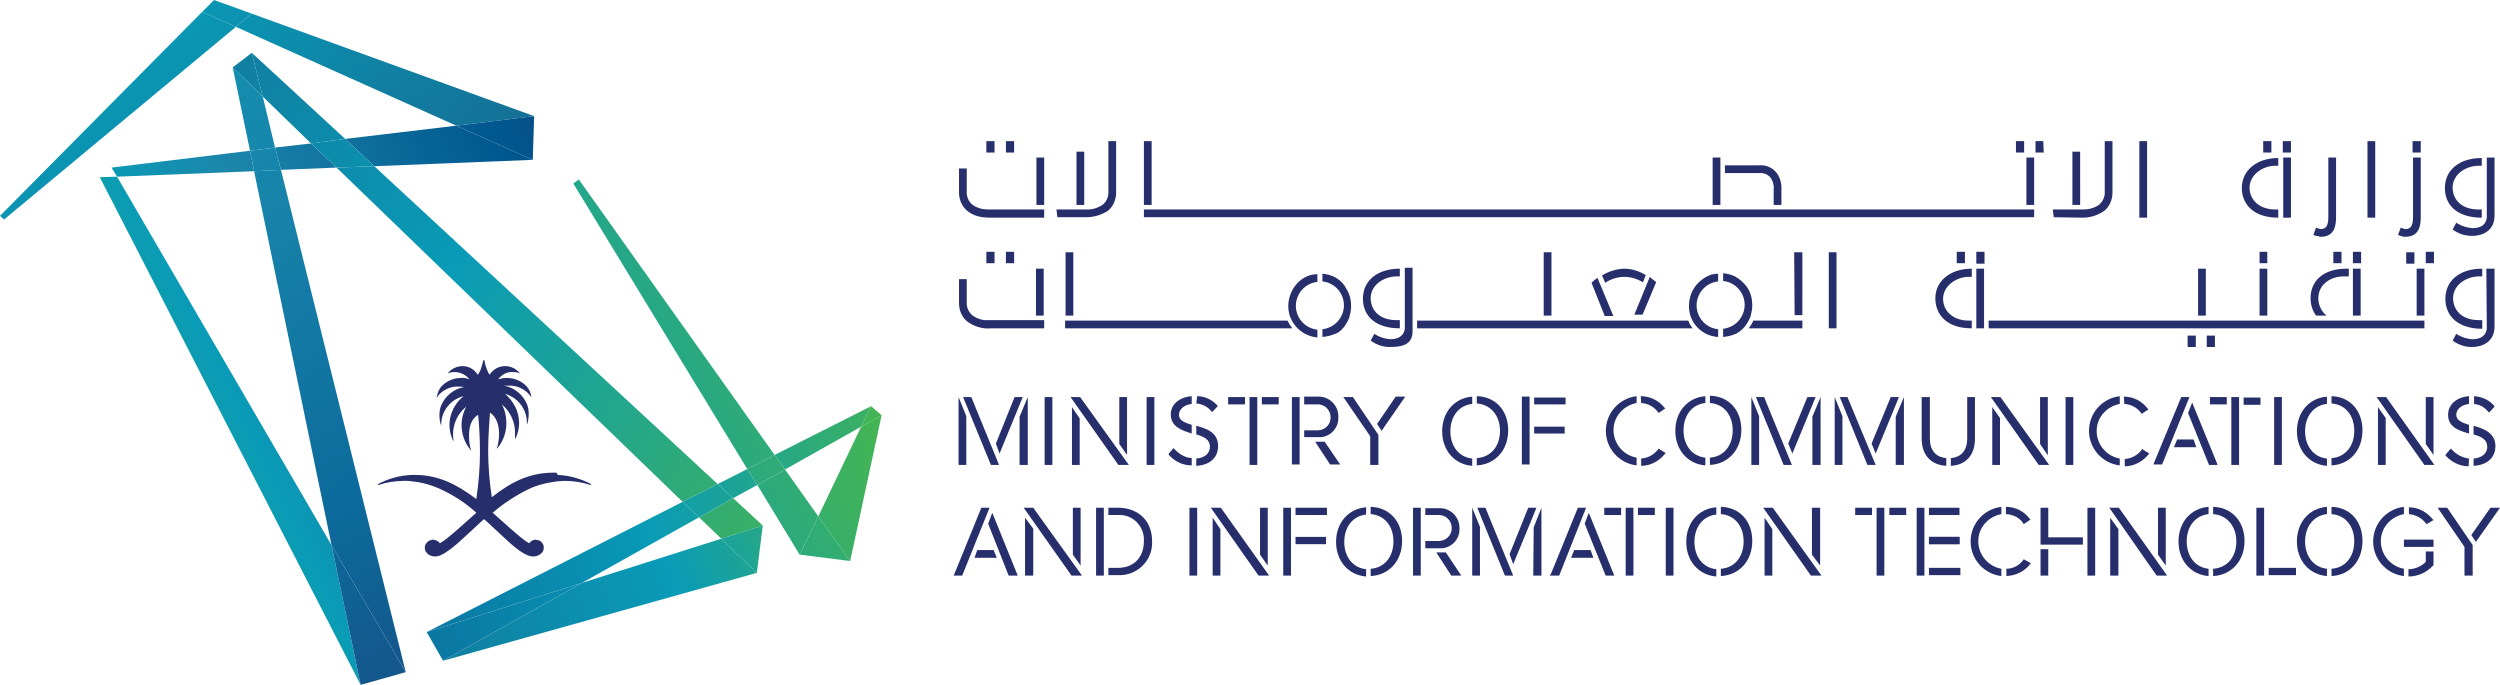 <?xml version="1.0" encoding="UTF-8"?>
<!-- Generator: Adobe Illustrator 25.0.0, SVG Export Plug-In . SVG Version: 6.00 Build 0)  -->
<svg xmlns="http://www.w3.org/2000/svg" xmlns:xlink="http://www.w3.org/1999/xlink" version="1.1" id="Layer_1" x="0px" y="0px" viewBox="0 0 549 150.4" style="enable-background:new 0 0 549 150.4;" xml:space="preserve">
<style type="text/css">
	.st0{fill:#262F6B;}
	.st1{clip-path:url(#SVGID_2_);}
	.st2{fill:url(#SVGID_3_);}
	.st3{clip-path:url(#SVGID_5_);}
	.st4{fill:url(#SVGID_6_);}
	.st5{clip-path:url(#SVGID_8_);}
	.st6{fill:url(#SVGID_9_);}
	.st7{clip-path:url(#SVGID_11_);}
	.st8{fill:url(#SVGID_12_);}
	.st9{clip-path:url(#SVGID_14_);}
	.st10{fill:url(#SVGID_15_);}
	.st11{clip-path:url(#SVGID_17_);}
	.st12{fill:url(#SVGID_18_);}
	.st13{clip-path:url(#SVGID_20_);}
	.st14{fill:url(#SVGID_21_);}
	.st15{clip-path:url(#SVGID_23_);}
	.st16{fill:url(#SVGID_24_);}
	.st17{clip-path:url(#SVGID_26_);}
	.st18{fill:url(#SVGID_27_);}
	.st19{clip-path:url(#SVGID_29_);}
	.st20{fill:url(#SVGID_30_);}
	.st21{clip-path:url(#SVGID_32_);}
	.st22{fill:url(#SVGID_33_);}
	.st23{clip-path:url(#SVGID_35_);}
	.st24{fill:url(#SVGID_36_);}
	.st25{clip-path:url(#SVGID_38_);}
	.st26{fill:url(#SVGID_39_);}
	.st27{clip-path:url(#SVGID_41_);}
	.st28{fill:url(#SVGID_42_);}
	.st29{clip-path:url(#SVGID_44_);}
	.st30{fill:url(#SVGID_45_);}
	.st31{clip-path:url(#SVGID_47_);}
	.st32{fill:url(#SVGID_48_);}
	.st33{clip-path:url(#SVGID_50_);}
	.st34{fill:url(#SVGID_51_);}
	.st35{clip-path:url(#SVGID_53_);}
	.st36{fill:url(#SVGID_54_);}
	.st37{clip-path:url(#SVGID_56_);}
	.st38{fill:url(#SVGID_57_);}
	.st39{clip-path:url(#SVGID_59_);}
	.st40{fill:url(#SVGID_60_);}
	.st41{clip-path:url(#SVGID_62_);}
	.st42{fill:url(#SVGID_63_);}
	.st43{clip-path:url(#SVGID_65_);}
	.st44{fill:url(#SVGID_66_);}
	.st45{clip-path:url(#SVGID_68_);}
	.st46{fill:url(#SVGID_69_);}
	.st47{clip-path:url(#SVGID_71_);}
	.st48{fill:url(#SVGID_72_);}
	.st49{clip-path:url(#SVGID_74_);}
	.st50{fill:url(#SVGID_75_);}
	.st51{clip-path:url(#SVGID_77_);}
	.st52{fill:url(#SVGID_78_);}
	.st53{clip-path:url(#SVGID_80_);}
	.st54{fill:url(#SVGID_81_);}
	.st55{clip-path:url(#SVGID_83_);}
	.st56{fill:url(#SVGID_84_);}
	.st57{clip-path:url(#SVGID_86_);}
	.st58{fill:url(#SVGID_87_);}
	.st59{clip-path:url(#SVGID_89_);}
	.st60{fill:url(#SVGID_90_);}
</style>
<g id="Layer_2_1_">
	<g id="Layer_1-2">
		<path class="st0" d="M122.2,103.8h-0.8c-5.2,0-9.4,2.2-13.4,5.4c-0.5-3.4-0.8-6.8-0.8-10.2c0-3.5,0.3-6.5,0.4-8.4    c1.5,1,2,2.9,2,4.7c0,1.1-0.2,2.2-0.5,3.3c1.3-1.5,2.1-3.5,2.1-5.6c0-1.5-0.3-2.9-1-4.2c1.9,1.6,3,4,2.9,6.5c0,0.4,0,0.8,0,1.2    c0.6-1.1,0.9-2.4,0.9-3.6c0-2.5-1.2-4.8-3.1-6.4c2.9,0.8,4.9,3.5,4.8,6.5c0,0,0,0.1,0.1,0.1c0.2-0.7,0.3-1.5,0.3-2.2    c0-0.8-0.1-1.5-0.4-2.2c-0.9-2.1-2.8-3.6-5-4c0.3,0,0.6,0,0.9,0c1.5-0.1,2.9,0.4,4.1,1.4c0.4,0.4,0.7,0.7,1,1.2    c-0.1-0.9-0.4-1.7-1-2.4c-1.1-1.2-2.7-1.9-4.4-1.9c-0.6,0-1.3,0.1-1.9,0.3c0.8-1.1,2-1.7,3.3-1.6c0.5,0,1,0.1,1.5,0.3    c-0.8-1-2-1.6-3.3-1.6c-1.4,0-2.6,0.7-3.4,1.9c-0.2-0.3-0.4-0.7-0.5-1c-0.3-0.7-0.5-1.4-0.6-2.1c0-0.1-0.1-0.1-0.2-0.1    c-0.1,0-0.1,0.1-0.1,0.1c-0.1,0.7-0.4,1.4-0.6,2.1c-0.2,0.3-0.3,0.7-0.6,1c-0.7-1.2-2-1.9-3.3-1.9c-1.3,0-2.5,0.6-3.3,1.6    c0.5-0.2,1-0.3,1.5-0.3c1.3,0,2.5,0.6,3.3,1.6c-0.6-0.2-1.2-0.4-1.9-0.3c-1.6,0-3.2,0.7-4.3,1.9c-0.6,0.7-0.9,1.6-1,2.5    c0.3-0.5,0.6-0.9,1-1.2c1.1-0.9,2.5-1.4,3.9-1.3c0.4,0,0.7,0,1.1,0.1c-2.2,0.4-4.1,1.9-5,4c-0.3,0.7-0.4,1.4-0.4,2.2    c0,0.8,0.1,1.6,0.4,2.3c0,0,0-0.1,0-0.1c-0.1-3,2-5.7,4.9-6.4c-1.9,1.5-3.1,3.9-3.1,6.3c0,1.3,0.3,2.5,0.9,3.7    c0-0.4-0.1-0.9-0.1-1.4c-0.1-2.4,1-4.8,2.9-6.3c-1.7,3.1-1.3,7,1.1,9.7c-0.4-1.1-0.5-2.2-0.5-3.3c0-1.8,0.4-3.7,2-4.6    c0.2,1.9,0.4,4.8,0.4,8.2c0,3.5-0.3,6.9-0.8,10.3c-4.1-3.1-8.2-5.3-13.4-5.3h-0.8c-2.6,0.1-5.1,0.8-7.4,2c0,0,0,0,0,0.1    c0,0,0,0.1,0.1,0.1l0,0c1.8-0.6,3.8-0.9,5.7-0.9c0.5,0,1.1,0,1.6,0.1c2.2,0.2,4.4,0.8,6.5,1.8c2.8,1.3,5.4,3,7.7,5.1    c-1.4,1.2-6.4,5.9-8,6.7c-0.3-0.5-0.9-0.7-1.5-0.8c-0.1,0-0.3,0-0.4,0.1c-0.7,0.1-1.2,0.7-1.4,1.3c0,0.1,0,0.3,0,0.4    c0,0.4,0.1,0.8,0.4,1.1c0.4,0.5,1.1,0.8,1.8,0.8c0.5,0,0.9-0.1,1.3-0.3c2.3-1,5.1-3.9,8.6-7.1l0.9-0.8l0.9,0.8    c3.5,3.2,6.3,6.2,8.6,7.1c0.4,0.2,0.9,0.3,1.4,0.3c0.7,0,1.3-0.3,1.8-0.8c0.3-0.3,0.4-0.7,0.4-1.1c0-0.1,0-0.3,0-0.4    c-0.2-0.7-0.7-1.2-1.3-1.3c-0.1,0-0.3,0-0.4-0.1c-0.6,0-1.1,0.3-1.5,0.8c-1.6-0.8-6.6-5.5-8-6.7c2.3-2,4.9-3.7,7.7-5.1    c2-1,4.2-1.5,6.5-1.8c0.5,0,1.1-0.1,1.6-0.1c1.9,0,3.8,0.3,5.7,0.9l0,0c0,0,0.1,0,0.1-0.1v0c0,0,0,0,0-0.1c-2.3-1.2-4.8-1.9-7.3-2    "></path>
		<g>
			<defs>
				<polygon id="SVGID_1_" points="0,47.4 0.9,48.2 51.8,5.9 44.4,2.6     "></polygon>
			</defs>
			<clipPath id="SVGID_2_">
				<use xlink:href="#SVGID_1_" style="overflow:visible;"></use>
			</clipPath>
			<g class="st1">
				
					<linearGradient id="SVGID_3_" gradientUnits="userSpaceOnUse" x1="-799.32" y1="-43.351" x2="-793.46" y2="-43.351" gradientTransform="matrix(30.868 37.848 -37.848 30.868 22982.213 31522.58)">
					<stop offset="0" style="stop-color:#4AB749"></stop>
					<stop offset="4.000000e-02" style="stop-color:#48B549"></stop>
					<stop offset="0.1" style="stop-color:#46B549"></stop>
					<stop offset="0.17" style="stop-color:#3EB44C"></stop>
					<stop offset="0.24" style="stop-color:#24B36A"></stop>
					<stop offset="0.32" style="stop-color:#10A994"></stop>
					<stop offset="0.38" style="stop-color:#099BB7"></stop>
					<stop offset="1" style="stop-color:#23376A"></stop>
				</linearGradient>
				<polygon class="st2" points="-22.3,20.8 31.1,-22.7 74.1,30 20.7,73.5     "></polygon>
			</g>
		</g>
		<g>
			<defs>
				<polygon id="SVGID_4_" points="51.8,5.9 100.2,27.6 117.3,25.5 55.3,3     "></polygon>
			</defs>
			<clipPath id="SVGID_5_">
				<use xlink:href="#SVGID_4_" style="overflow:visible;"></use>
			</clipPath>
			<g class="st3">
				
					<linearGradient id="SVGID_6_" gradientUnits="userSpaceOnUse" x1="-799.637" y1="-43.968" x2="-793.787" y2="-43.968" gradientTransform="matrix(28.353 34.764 -34.764 28.353 21138.291 28950.469)">
					<stop offset="0" style="stop-color:#4AB749"></stop>
					<stop offset="4.000000e-02" style="stop-color:#48B549"></stop>
					<stop offset="0.1" style="stop-color:#46B549"></stop>
					<stop offset="0.17" style="stop-color:#3EB44C"></stop>
					<stop offset="0.24" style="stop-color:#24B36A"></stop>
					<stop offset="0.32" style="stop-color:#10A994"></stop>
					<stop offset="0.38" style="stop-color:#099BB7"></stop>
					<stop offset="1" style="stop-color:#23376A"></stop>
				</linearGradient>
				<polygon class="st4" points="39.7,12.8 91.1,-29.1 129.4,17.8 77.9,59.7     "></polygon>
			</g>
		</g>
		<g>
			<defs>
				<polygon id="SVGID_7_" points="44.4,2.6 51.8,5.9 55.3,3 47,0     "></polygon>
			</defs>
			<clipPath id="SVGID_8_">
				<use xlink:href="#SVGID_7_" style="overflow:visible;"></use>
			</clipPath>
			<g class="st5">
				
					<linearGradient id="SVGID_9_" gradientUnits="userSpaceOnUse" x1="-799.637" y1="-43.641" x2="-793.787" y2="-43.641" gradientTransform="matrix(28.353 34.764 -34.764 28.353 21134.342 28952.662)">
					<stop offset="0" style="stop-color:#4AB749"></stop>
					<stop offset="4.000000e-02" style="stop-color:#48B549"></stop>
					<stop offset="0.1" style="stop-color:#46B549"></stop>
					<stop offset="0.17" style="stop-color:#3EB44C"></stop>
					<stop offset="0.24" style="stop-color:#24B36A"></stop>
					<stop offset="0.32" style="stop-color:#10A994"></stop>
					<stop offset="0.38" style="stop-color:#099BB7"></stop>
					<stop offset="1" style="stop-color:#23376A"></stop>
				</linearGradient>
				<polygon class="st6" points="41.5,2.4 50.9,-5.3 58.2,3.6 48.8,11.2     "></polygon>
			</g>
		</g>
		<g>
			<defs>
				<polygon id="SVGID_10_" points="60.4,32.4 61.7,37.3 73.9,36.8 68.3,31.5     "></polygon>
			</defs>
			<clipPath id="SVGID_11_">
				<use xlink:href="#SVGID_10_" style="overflow:visible;"></use>
			</clipPath>
			<g class="st7">
				
					<linearGradient id="SVGID_12_" gradientUnits="userSpaceOnUse" x1="-801.441" y1="-49.742" x2="-795.581" y2="-49.742" gradientTransform="matrix(33.802 -16.239 16.239 33.802 27848.066 -11242.356)">
					<stop offset="0" style="stop-color:#4AB749"></stop>
					<stop offset="0.4" style="stop-color:#099BB7"></stop>
					<stop offset="0.52" style="stop-color:#1C86AA"></stop>
					<stop offset="0.78" style="stop-color:#00568F"></stop>
					<stop offset="0.95" style="stop-color:#23376A"></stop>
					<stop offset="1" style="stop-color:#23376A"></stop>
				</linearGradient>
				<polygon class="st8" points="58.2,32.6 71.4,26.2 76.2,36.2 63,42.6     "></polygon>
			</g>
		</g>
		<g>
			<defs>
				<polygon id="SVGID_13_" points="75.8,30.5 82.2,36.5 117,35.1 100.2,27.6     "></polygon>
			</defs>
			<clipPath id="SVGID_14_">
				<use xlink:href="#SVGID_13_" style="overflow:visible;"></use>
			</clipPath>
			<g class="st9">
				
					<linearGradient id="SVGID_15_" gradientUnits="userSpaceOnUse" x1="-801.441" y1="-49.521" x2="-795.581" y2="-49.521" gradientTransform="matrix(33.802 -16.239 16.239 33.802 27848.746 -11240.205)">
					<stop offset="0" style="stop-color:#4AB749"></stop>
					<stop offset="0.4" style="stop-color:#099BB7"></stop>
					<stop offset="0.52" style="stop-color:#1C86AA"></stop>
					<stop offset="0.78" style="stop-color:#00568F"></stop>
					<stop offset="0.95" style="stop-color:#23376A"></stop>
					<stop offset="1" style="stop-color:#23376A"></stop>
				</linearGradient>
				<polygon class="st10" points="72.3,29.3 109.3,11.5 120.5,34.8 83.5,52.6     "></polygon>
			</g>
		</g>
		<g>
			<defs>
				<polygon id="SVGID_16_" points="24.5,36.8 25.7,38.8 55.8,37.6 54.9,33.1     "></polygon>
			</defs>
			<clipPath id="SVGID_17_">
				<use xlink:href="#SVGID_16_" style="overflow:visible;"></use>
			</clipPath>
			<g class="st11">
				
					<linearGradient id="SVGID_18_" gradientUnits="userSpaceOnUse" x1="-801.441" y1="-49.98" x2="-795.581" y2="-49.98" gradientTransform="matrix(33.802 -16.239 16.239 33.802 27847.219 -11243.472)">
					<stop offset="0" style="stop-color:#4AB749"></stop>
					<stop offset="0.4" style="stop-color:#099BB7"></stop>
					<stop offset="0.52" style="stop-color:#1C86AA"></stop>
					<stop offset="0.78" style="stop-color:#00568F"></stop>
					<stop offset="0.95" style="stop-color:#23376A"></stop>
					<stop offset="1" style="stop-color:#23376A"></stop>
				</linearGradient>
				<polygon class="st12" points="22.3,34.2 49.9,20.9 58,37.7 30.4,51     "></polygon>
			</g>
		</g>
		<g>
			<defs>
				<polygon id="SVGID_19_" points="100.2,27.6 117,35.1 117.3,25.5 117.3,25.5     "></polygon>
			</defs>
			<clipPath id="SVGID_20_">
				<use xlink:href="#SVGID_19_" style="overflow:visible;"></use>
			</clipPath>
			<g class="st13">
				
					<linearGradient id="SVGID_21_" gradientUnits="userSpaceOnUse" x1="-801.441" y1="-49.431" x2="-795.581" y2="-49.431" gradientTransform="matrix(33.802 -16.239 16.239 33.802 27849.08 -11239.909)">
					<stop offset="0" style="stop-color:#4AB749"></stop>
					<stop offset="0.4" style="stop-color:#099BB7"></stop>
					<stop offset="0.52" style="stop-color:#1C86AA"></stop>
					<stop offset="0.78" style="stop-color:#00568F"></stop>
					<stop offset="0.95" style="stop-color:#23376A"></stop>
					<stop offset="1" style="stop-color:#23376A"></stop>
				</linearGradient>
				<polygon class="st14" points="96.5,27.3 114.1,18.9 121,33.3 103.4,41.7     "></polygon>
			</g>
		</g>
		<g>
			<defs>
				<polygon id="SVGID_22_" points="21.9,38.9 79.2,150.4 72.8,119.7 25.7,38.8     "></polygon>
			</defs>
			<clipPath id="SVGID_23_">
				<use xlink:href="#SVGID_22_" style="overflow:visible;"></use>
			</clipPath>
			<g class="st15">
				
					<linearGradient id="SVGID_24_" gradientUnits="userSpaceOnUse" x1="-801.295" y1="-48.754" x2="-795.435" y2="-48.754" gradientTransform="matrix(34.667 -16.654 16.654 34.667 28563.406 -11522.957)">
					<stop offset="0" style="stop-color:#4AB749"></stop>
					<stop offset="0.4" style="stop-color:#099BB7"></stop>
					<stop offset="0.49" style="stop-color:#1783AA"></stop>
					<stop offset="0.73" style="stop-color:#005892"></stop>
					<stop offset="0.9" style="stop-color:#214075"></stop>
					<stop offset="1" style="stop-color:#23376A"></stop>
				</linearGradient>
				<polygon class="st16" points="-21.6,59.7 68.5,16.4 122.8,129.5 32.7,172.8     "></polygon>
			</g>
		</g>
		<g>
			<defs>
				<polygon id="SVGID_25_" points="54.9,33.1 60.4,32.4 57.7,21.2 51.1,14.8     "></polygon>
			</defs>
			<clipPath id="SVGID_26_">
				<use xlink:href="#SVGID_25_" style="overflow:visible;"></use>
			</clipPath>
			<g class="st17">
				
					<linearGradient id="SVGID_27_" gradientUnits="userSpaceOnUse" x1="-798.065" y1="-43.57" x2="-792.215" y2="-43.57" gradientTransform="matrix(25.938 46.563 -46.563 25.938 18667.18 38206.684)">
					<stop offset="0" style="stop-color:#099BB7"></stop>
					<stop offset="0.17" style="stop-color:#099BB7"></stop>
					<stop offset="0.29" style="stop-color:#1196B2"></stop>
					<stop offset="0.46" style="stop-color:#1783AA"></stop>
					<stop offset="0.66" style="stop-color:#0C6C9D"></stop>
					<stop offset="0.87" style="stop-color:#184A82"></stop>
					<stop offset="1" style="stop-color:#23376A"></stop>
				</linearGradient>
				<polygon class="st18" points="43.3,19.2 58.2,10.9 68.2,28.8 53.3,37.1     "></polygon>
			</g>
		</g>
		<g>
			<defs>
				<polygon id="SVGID_28_" points="55.8,37.6 72.8,119.7 89.1,147.6 61.7,37.3     "></polygon>
			</defs>
			<clipPath id="SVGID_29_">
				<use xlink:href="#SVGID_28_" style="overflow:visible;"></use>
			</clipPath>
			<g class="st19">
				
					<linearGradient id="SVGID_30_" gradientUnits="userSpaceOnUse" x1="-798.065" y1="-43.274" x2="-792.215" y2="-43.274" gradientTransform="matrix(25.938 46.563 -46.563 25.938 18664.625 38208.281)">
					<stop offset="0" style="stop-color:#099BB7"></stop>
					<stop offset="0.17" style="stop-color:#099BB7"></stop>
					<stop offset="0.29" style="stop-color:#1196B2"></stop>
					<stop offset="0.46" style="stop-color:#1783AA"></stop>
					<stop offset="0.66" style="stop-color:#0C6C9D"></stop>
					<stop offset="0.87" style="stop-color:#184A82"></stop>
					<stop offset="1" style="stop-color:#23376A"></stop>
				</linearGradient>
				<polygon class="st20" points="8.9,63.5 81.2,23.2 136,121.5 63.7,161.8     "></polygon>
			</g>
		</g>
		<g>
			<defs>
				<polygon id="SVGID_31_" points="54.9,33.1 55.8,37.6 61.7,37.3 60.4,32.4     "></polygon>
			</defs>
			<clipPath id="SVGID_32_">
				<use xlink:href="#SVGID_31_" style="overflow:visible;"></use>
			</clipPath>
			<g class="st21">
				
					<linearGradient id="SVGID_33_" gradientUnits="userSpaceOnUse" x1="-798.065" y1="-43.561" x2="-792.215" y2="-43.561" gradientTransform="matrix(25.946 46.559 -46.559 25.946 18670.758 38203.414)">
					<stop offset="0" style="stop-color:#099BB7"></stop>
					<stop offset="0.17" style="stop-color:#099BB7"></stop>
					<stop offset="0.29" style="stop-color:#1196B2"></stop>
					<stop offset="0.46" style="stop-color:#1783AA"></stop>
					<stop offset="0.66" style="stop-color:#0C6C9D"></stop>
					<stop offset="0.87" style="stop-color:#184A82"></stop>
					<stop offset="1" style="stop-color:#23376A"></stop>
				</linearGradient>
				<polygon class="st22" points="52.7,33.6 60.1,29.5 63.9,36.3 56.5,40.5     "></polygon>
			</g>
		</g>
		<g>
			<defs>
				<polygon id="SVGID_34_" points="72.8,119.7 79.2,150.4 89.1,147.6     "></polygon>
			</defs>
			<clipPath id="SVGID_35_">
				<use xlink:href="#SVGID_34_" style="overflow:visible;"></use>
			</clipPath>
			<g class="st23">
				
					<linearGradient id="SVGID_36_" gradientUnits="userSpaceOnUse" x1="-798.065" y1="-43.074" x2="-792.215" y2="-43.074" gradientTransform="matrix(25.938 46.563 -46.563 25.938 18662.197 38209.34)">
					<stop offset="0" style="stop-color:#099BB7"></stop>
					<stop offset="0.17" style="stop-color:#099BB7"></stop>
					<stop offset="0.29" style="stop-color:#1196B2"></stop>
					<stop offset="0.46" style="stop-color:#1783AA"></stop>
					<stop offset="0.66" style="stop-color:#0C6C9D"></stop>
					<stop offset="0.87" style="stop-color:#184A82"></stop>
					<stop offset="1" style="stop-color:#23376A"></stop>
				</linearGradient>
				<polygon class="st24" points="59.8,127 85.2,112.9 102.1,143.2 76.7,157.3     "></polygon>
			</g>
		</g>
		<g>
			<defs>
				<polygon id="SVGID_37_" points="73.9,36.8 149.9,110.2 157.6,106.3 82.2,36.5     "></polygon>
			</defs>
			<clipPath id="SVGID_38_">
				<use xlink:href="#SVGID_37_" style="overflow:visible;"></use>
			</clipPath>
			<g class="st25">
				
					<linearGradient id="SVGID_39_" gradientUnits="userSpaceOnUse" x1="-793.014" y1="-48.891" x2="-787.164" y2="-48.891" gradientTransform="matrix(-48.627 -36.497 36.497 -48.627 -36582.867 -31187.451)">
					<stop offset="0" style="stop-color:#4AB749"></stop>
					<stop offset="0.34" style="stop-color:#099BB7"></stop>
					<stop offset="1" style="stop-color:#23376A"></stop>
				</linearGradient>
				<polygon class="st26" points="38.5,83.6 104.1,-3.7 193,63 127.4,150.4     "></polygon>
			</g>
		</g>
		<g>
			<defs>
				<polygon id="SVGID_40_" points="55.3,11.6 57.7,21.2 68.3,31.5 75.8,30.5 55.3,11.6     "></polygon>
			</defs>
			<clipPath id="SVGID_41_">
				<use xlink:href="#SVGID_40_" style="overflow:visible;"></use>
			</clipPath>
			<g class="st27">
				
					<linearGradient id="SVGID_42_" gradientUnits="userSpaceOnUse" x1="-793.014" y1="-48.742" x2="-787.164" y2="-48.742" gradientTransform="matrix(-48.627 -36.497 36.497 -48.627 -36581.332 -31189.115)">
					<stop offset="0" style="stop-color:#4AB749"></stop>
					<stop offset="0.34" style="stop-color:#099BB7"></stop>
					<stop offset="1" style="stop-color:#23376A"></stop>
				</linearGradient>
				<polygon class="st28" points="45.7,24.3 62.7,1.7 85.3,18.7 68.4,41.3     "></polygon>
			</g>
		</g>
		<g>
			<defs>
				<polygon id="SVGID_43_" points="153.5,113.6 158.4,118.3 167.5,115.4 161,109.4     "></polygon>
			</defs>
			<clipPath id="SVGID_44_">
				<use xlink:href="#SVGID_43_" style="overflow:visible;"></use>
			</clipPath>
			<g class="st29">
				
					<linearGradient id="SVGID_45_" gradientUnits="userSpaceOnUse" x1="-793.014" y1="-48.966" x2="-787.164" y2="-48.966" gradientTransform="matrix(-48.627 -36.497 36.497 -48.627 -36583.555 -31186.685)">
					<stop offset="0" style="stop-color:#4AB749"></stop>
					<stop offset="0.34" style="stop-color:#099BB7"></stop>
					<stop offset="1" style="stop-color:#23376A"></stop>
				</linearGradient>
				<polygon class="st30" points="149.2,115.1 158.6,102.7 171.8,112.6 162.5,125     "></polygon>
			</g>
		</g>
		<g>
			<defs>
				<polygon id="SVGID_46_" points="68.3,31.5 73.9,36.8 82.2,36.5 75.8,30.5     "></polygon>
			</defs>
			<clipPath id="SVGID_47_">
				<use xlink:href="#SVGID_46_" style="overflow:visible;"></use>
			</clipPath>
			<g class="st31">
				
					<linearGradient id="SVGID_48_" gradientUnits="userSpaceOnUse" x1="-793.014" y1="-48.794" x2="-787.164" y2="-48.794" gradientTransform="matrix(-48.627 -36.497 36.497 -48.627 -36581.863 -31188.559)">
					<stop offset="0" style="stop-color:#4AB749"></stop>
					<stop offset="0.34" style="stop-color:#099BB7"></stop>
					<stop offset="1" style="stop-color:#23376A"></stop>
				</linearGradient>
				<polygon class="st32" points="65.3,34.6 73.3,23.9 85.2,32.8 77.2,43.5     "></polygon>
			</g>
		</g>
		<g>
			<defs>
				<polygon id="SVGID_49_" points="51.1,14.8 57.7,21.2 55.3,11.6     "></polygon>
			</defs>
			<clipPath id="SVGID_50_">
				<use xlink:href="#SVGID_49_" style="overflow:visible;"></use>
			</clipPath>
			<g class="st33">
				
					<linearGradient id="SVGID_51_" gradientUnits="userSpaceOnUse" x1="-793.014" y1="-48.791" x2="-787.164" y2="-48.791" gradientTransform="matrix(-48.627 -36.497 36.497 -48.627 -36580.688 -31189.07)">
					<stop offset="0" style="stop-color:#4AB749"></stop>
					<stop offset="0.34" style="stop-color:#099BB7"></stop>
					<stop offset="1" style="stop-color:#23376A"></stop>
				</linearGradient>
				<polygon class="st34" points="46.5,17.7 53.4,8.4 62.3,15 55.3,24.3     "></polygon>
			</g>
		</g>
		<g>
			<defs>
				<polygon id="SVGID_52_" points="127.8,128 97.3,145.1 166.2,125.8 158.4,118.3     "></polygon>
			</defs>
			<clipPath id="SVGID_53_">
				<use xlink:href="#SVGID_52_" style="overflow:visible;"></use>
			</clipPath>
			<g class="st35">
				
					<linearGradient id="SVGID_54_" gradientUnits="userSpaceOnUse" x1="-790.871" y1="-46.867" x2="-785.021" y2="-46.867" gradientTransform="matrix(-37.486 15.75 -15.75 -37.486 -30189.666 10804.476)">
					<stop offset="0" style="stop-color:#4AB749"></stop>
					<stop offset="0.22" style="stop-color:#099BB7"></stop>
					<stop offset="1" style="stop-color:#23376A"></stop>
				</linearGradient>
				<polygon class="st36" points="87.7,122.4 155.8,93.7 175.7,141.1 107.6,169.7     "></polygon>
			</g>
		</g>
		<g>
			<defs>
				<polygon id="SVGID_55_" points="158.4,118.3 166.2,125.8 167.5,115.4 167.5,115.4     "></polygon>
			</defs>
			<clipPath id="SVGID_56_">
				<use xlink:href="#SVGID_55_" style="overflow:visible;"></use>
			</clipPath>
			<g class="st37">
				
					<linearGradient id="SVGID_57_" gradientUnits="userSpaceOnUse" x1="-790.871" y1="-46.903" x2="-785.021" y2="-46.903" gradientTransform="matrix(-37.486 15.75 -15.75 -37.486 -30189.562 10804.855)">
					<stop offset="0" style="stop-color:#4AB749"></stop>
					<stop offset="0.22" style="stop-color:#099BB7"></stop>
					<stop offset="1" style="stop-color:#23376A"></stop>
				</linearGradient>
				<polygon class="st38" points="154.7,117 166.1,112.2 171.2,124.3 159.8,129.1     "></polygon>
			</g>
		</g>
		<g>
			<defs>
				<polygon id="SVGID_58_" points="93.7,138.8 127.8,128 153.5,113.6 149.9,110.2     "></polygon>
			</defs>
			<clipPath id="SVGID_59_">
				<use xlink:href="#SVGID_58_" style="overflow:visible;"></use>
			</clipPath>
			<g class="st39">
				
					<linearGradient id="SVGID_60_" gradientUnits="userSpaceOnUse" x1="-791.581" y1="-46.686" x2="-785.731" y2="-46.686" gradientTransform="matrix(-43.746 18.38 -18.38 -43.746 -35277.855 12595.811)">
					<stop offset="0" style="stop-color:#4AB749"></stop>
					<stop offset="0.26" style="stop-color:#099BB7"></stop>
					<stop offset="0.27" style="stop-color:#0798B6"></stop>
					<stop offset="0.51" style="stop-color:#0C6C9D"></stop>
					<stop offset="0.72" style="stop-color:#124C87"></stop>
					<stop offset="0.89" style="stop-color:#223D71"></stop>
					<stop offset="1" style="stop-color:#23376A"></stop>
				</linearGradient>
				<polygon class="st40" points="83.5,114.5 144.6,88.8 163.8,134.5 102.7,160.2     "></polygon>
			</g>
		</g>
		<g>
			<defs>
				<polygon id="SVGID_61_" points="157.6,106.3 161,109.4 166.3,106.5 164.1,103     "></polygon>
			</defs>
			<clipPath id="SVGID_62_">
				<use xlink:href="#SVGID_61_" style="overflow:visible;"></use>
			</clipPath>
			<g class="st41">
				
					<linearGradient id="SVGID_63_" gradientUnits="userSpaceOnUse" x1="-791.581" y1="-46.665" x2="-785.731" y2="-46.665" gradientTransform="matrix(-43.746 18.38 -18.38 -43.746 -35277.82 12594.664)">
					<stop offset="0" style="stop-color:#4AB749"></stop>
					<stop offset="0.26" style="stop-color:#099BB7"></stop>
					<stop offset="0.27" style="stop-color:#0798B6"></stop>
					<stop offset="0.51" style="stop-color:#0C6C9D"></stop>
					<stop offset="0.72" style="stop-color:#124C87"></stop>
					<stop offset="0.89" style="stop-color:#223D71"></stop>
					<stop offset="1" style="stop-color:#23376A"></stop>
				</linearGradient>
				<polygon class="st42" points="155.3,103.9 165,99.9 168.6,108.5 158.9,112.5     "></polygon>
			</g>
		</g>
		<g>
			<defs>
				<polygon id="SVGID_64_" points="170.1,99.9 172.4,103.1 189.1,93.7 191.3,89.2     "></polygon>
			</defs>
			<clipPath id="SVGID_65_">
				<use xlink:href="#SVGID_64_" style="overflow:visible;"></use>
			</clipPath>
			<g class="st43">
				
					<linearGradient id="SVGID_66_" gradientUnits="userSpaceOnUse" x1="-791.581" y1="-46.614" x2="-785.731" y2="-46.614" gradientTransform="matrix(-43.746 18.38 -18.38 -43.746 -35278.16 12595.223)">
					<stop offset="0" style="stop-color:#4AB749"></stop>
					<stop offset="0.26" style="stop-color:#099BB7"></stop>
					<stop offset="0.27" style="stop-color:#0798B6"></stop>
					<stop offset="0.51" style="stop-color:#0C6C9D"></stop>
					<stop offset="0.72" style="stop-color:#124C87"></stop>
					<stop offset="0.89" style="stop-color:#223D71"></stop>
					<stop offset="1" style="stop-color:#23376A"></stop>
				</linearGradient>
				<polygon class="st44" points="165.2,91.2 188.1,81.6 196.2,101 173.3,110.6     "></polygon>
			</g>
		</g>
		<g>
			<defs>
				<polygon id="SVGID_67_" points="149.9,110.2 153.5,113.6 161,109.4 157.6,106.3     "></polygon>
			</defs>
			<clipPath id="SVGID_68_">
				<use xlink:href="#SVGID_67_" style="overflow:visible;"></use>
			</clipPath>
			<g class="st45">
				
					<linearGradient id="SVGID_69_" gradientUnits="userSpaceOnUse" x1="-791.581" y1="-46.653" x2="-785.731" y2="-46.653" gradientTransform="matrix(-43.746 18.38 -18.38 -43.746 -35278.113 12596.431)">
					<stop offset="0" style="stop-color:#4AB749"></stop>
					<stop offset="0.26" style="stop-color:#099BB7"></stop>
					<stop offset="0.27" style="stop-color:#0798B6"></stop>
					<stop offset="0.51" style="stop-color:#0C6C9D"></stop>
					<stop offset="0.72" style="stop-color:#124C87"></stop>
					<stop offset="0.89" style="stop-color:#223D71"></stop>
					<stop offset="1" style="stop-color:#23376A"></stop>
				</linearGradient>
				<polygon class="st46" points="147.3,107.4 159.3,102.3 163.6,112.5 151.6,117.6     "></polygon>
			</g>
		</g>
		<g>
			<defs>
				<polygon id="SVGID_70_" points="93.7,138.8 97.3,145.1 127.8,128     "></polygon>
			</defs>
			<clipPath id="SVGID_71_">
				<use xlink:href="#SVGID_70_" style="overflow:visible;"></use>
			</clipPath>
			<g class="st47">
				
					<linearGradient id="SVGID_72_" gradientUnits="userSpaceOnUse" x1="-791.581" y1="-46.794" x2="-785.731" y2="-46.794" gradientTransform="matrix(-43.746 18.38 -18.38 -43.746 -35277.438 12596.697)">
					<stop offset="0" style="stop-color:#4AB749"></stop>
					<stop offset="0.26" style="stop-color:#099BB7"></stop>
					<stop offset="0.27" style="stop-color:#0798B6"></stop>
					<stop offset="0.51" style="stop-color:#0C6C9D"></stop>
					<stop offset="0.72" style="stop-color:#124C87"></stop>
					<stop offset="0.89" style="stop-color:#223D71"></stop>
					<stop offset="1" style="stop-color:#23376A"></stop>
				</linearGradient>
				<polygon class="st48" points="87.6,130.6 122.7,115.8 133.9,142.5 98.8,157.3     "></polygon>
			</g>
		</g>
		<g>
			<defs>
				<polygon id="SVGID_73_" points="189.1,93.7 179.7,113.4 186.7,123.2 193.6,91.2     "></polygon>
			</defs>
			<clipPath id="SVGID_74_">
				<use xlink:href="#SVGID_73_" style="overflow:visible;"></use>
			</clipPath>
			<g class="st49">
				
					<linearGradient id="SVGID_75_" gradientUnits="userSpaceOnUse" x1="-791.799" y1="-46.932" x2="-785.949" y2="-46.932" gradientTransform="matrix(-48.328 20.305 -20.305 -48.328 -39012.297 13908.345)">
					<stop offset="0" style="stop-color:#4AB749"></stop>
					<stop offset="0.34" style="stop-color:#099BB7"></stop>
					<stop offset="1" style="stop-color:#23376A"></stop>
				</linearGradient>
				<polygon class="st50" points="168.3,96 191.6,86.2 205.1,118.4 181.8,128.2     "></polygon>
			</g>
		</g>
		<g>
			<defs>
				<polygon id="SVGID_76_" points="189.1,93.7 193.6,91.2 191.3,89.2     "></polygon>
			</defs>
			<clipPath id="SVGID_77_">
				<use xlink:href="#SVGID_76_" style="overflow:visible;"></use>
			</clipPath>
			<g class="st51">
				
					<linearGradient id="SVGID_78_" gradientUnits="userSpaceOnUse" x1="-791.809" y1="-46.717" x2="-785.949" y2="-46.717" gradientTransform="matrix(-48.328 20.305 -20.305 -48.328 -39013.32 13907.209)">
					<stop offset="0" style="stop-color:#4AB749"></stop>
					<stop offset="0.34" style="stop-color:#099BB7"></stop>
					<stop offset="1" style="stop-color:#23376A"></stop>
				</linearGradient>
				<polygon class="st52" points="187.5,89.8 193,87.5 195.3,93 189.8,95.3     "></polygon>
			</g>
		</g>
		<g>
			<defs>
				<polygon id="SVGID_79_" points="166.3,106.5 175.6,121.8 179.7,113.4 172.4,103.1     "></polygon>
			</defs>
			<clipPath id="SVGID_80_">
				<use xlink:href="#SVGID_79_" style="overflow:visible;"></use>
			</clipPath>
			<g class="st53">
				
					<linearGradient id="SVGID_81_" gradientUnits="userSpaceOnUse" x1="-791.765" y1="-46.84" x2="-785.905" y2="-46.84" gradientTransform="matrix(-47.811 20.088 -20.088 -47.811 -38584.953 13761.982)">
					<stop offset="0" style="stop-color:#4AB749"></stop>
					<stop offset="0.31" style="stop-color:#099BB7"></stop>
					<stop offset="1" style="stop-color:#23376A"></stop>
				</linearGradient>
				<polygon class="st54" points="159.6,105.9 177.7,98.3 186.4,119 168.3,126.6     "></polygon>
			</g>
		</g>
		<g>
			<defs>
				<polygon id="SVGID_82_" points="125.9,40.3 164.1,103 170.1,99.9 127.1,39.4     "></polygon>
			</defs>
			<clipPath id="SVGID_83_">
				<use xlink:href="#SVGID_82_" style="overflow:visible;"></use>
			</clipPath>
			<g class="st55">
				
					<linearGradient id="SVGID_84_" gradientUnits="userSpaceOnUse" x1="-791.765" y1="-46.079" x2="-785.905" y2="-46.079" gradientTransform="matrix(-47.811 20.088 -20.088 -47.811 -38588.09 13754.392)">
					<stop offset="0" style="stop-color:#4AB749"></stop>
					<stop offset="0.31" style="stop-color:#099BB7"></stop>
					<stop offset="1" style="stop-color:#23376A"></stop>
				</linearGradient>
				<polygon class="st56" points="103.2,49 163.5,23.6 192.8,93.4 132.5,118.8     "></polygon>
			</g>
		</g>
		<g>
			<defs>
				<polygon id="SVGID_85_" points="164.1,103 166.3,106.5 172.4,103.1 170.1,99.9     "></polygon>
			</defs>
			<clipPath id="SVGID_86_">
				<use xlink:href="#SVGID_85_" style="overflow:visible;"></use>
			</clipPath>
			<g class="st57">
				
					<linearGradient id="SVGID_87_" gradientUnits="userSpaceOnUse" x1="-791.765" y1="-46.663" x2="-785.905" y2="-46.663" gradientTransform="matrix(-47.811 20.088 -20.088 -47.811 -38585.781 13761.045)">
					<stop offset="0" style="stop-color:#4AB749"></stop>
					<stop offset="0.31" style="stop-color:#099BB7"></stop>
					<stop offset="1" style="stop-color:#23376A"></stop>
				</linearGradient>
				<polygon class="st58" points="161.8,100.9 171.1,97 174.7,105.5 165.4,109.4     "></polygon>
			</g>
		</g>
		<g>
			<defs>
				<polygon id="SVGID_88_" points="175.6,121.8 186.7,123.2 179.7,113.4     "></polygon>
			</defs>
			<clipPath id="SVGID_89_">
				<use xlink:href="#SVGID_88_" style="overflow:visible;"></use>
			</clipPath>
			<g class="st59">
				
					<linearGradient id="SVGID_90_" gradientUnits="userSpaceOnUse" x1="-791.765" y1="-46.967" x2="-785.905" y2="-46.967" gradientTransform="matrix(-47.811 20.088 -20.088 -47.811 -38584.496 13763.895)">
					<stop offset="0" style="stop-color:#4AB749"></stop>
					<stop offset="0.31" style="stop-color:#099BB7"></stop>
					<stop offset="1" style="stop-color:#23376A"></stop>
				</linearGradient>
				<polygon class="st60" points="172.2,114.8 185,109.4 190.2,121.7 177.3,127.1     "></polygon>
			</g>
		</g>
		<path class="st0" d="M229.4,87.2h1.7v14.9h-1.7V87.2z M251.8,102.1h1.7V87.2h-1.7V102.1z M453.6,102.1h1.7V87.2h-1.7V102.1z     M501.1,87.2h-1.7v14.9h1.7V87.2z M261.7,95.2v-1.9c-1.6-0.5-2.8-1-2.8-2.2s1.1-2.2,2.8-2.4V87c-2.7,0.2-4.6,1.8-4.6,4    C257.1,93.7,259.5,94.5,261.7,95.2 M262.7,88.6c1.3,0.1,2.5,0.7,3.3,1.7l0.2,0.2l1.2-1.3l-0.1-0.2c-1.1-1.2-2.7-2-4.4-2    L262.7,88.6z M261.7,100.6c-1.5-0.1-2.8-0.9-3.8-2l-0.2-0.2l-1.1,1.3l0.1,0.2c1.3,1.5,3.1,2.3,5,2.3L261.7,100.6z M262.7,93.5v1.9    c1.7,0.5,3,1.1,3,2.7c0,1.2-0.8,2.4-3,2.6v1.6c3.5-0.2,4.8-2.3,4.8-4.3C267.5,94.9,264.9,94.1,262.7,93.5 M285.4,87.2h-1.7V102    h1.7V87.2z M286.4,88.8h2.8c1.6-0.1,2.9,1.1,3,2.7s-1.1,2.9-2.7,3c-0.1,0-0.2,0-0.3,0h-2.8V96h3.7c2.2-0.2,3.9-2.1,3.8-4.4    c0.1-2.4-1.8-4.4-4.1-4.5c-0.2,0-0.3,0-0.5,0h-2.9V88.8z M290.9,97h-2.1l3.3,5h2.2L290.9,97z M297.1,87.2H295l5.9,8.6v6.3h1.8    v-6.6L297.1,87.2z M303.4,94.6l5.2-7.5h-2.1l-4.1,6L303.4,94.6z M219.5,99.6l5.1-12.4h-1.8l-4.1,10.2L219.5,99.6z M213.3,87.2    h-1.8l6.1,14.9h1.8L213.3,87.2z M223.9,91.5v10.6h1.8V87.2l0,0L223.9,91.5z M210.5,87.2L210.5,87.2v14.9h1.7V91.4L210.5,87.2z     M393.6,99.6l3.8-9.2l1.3-3.2h-1.8l-4.2,10.2L393.6,99.6z M398,91.5v10.6h1.8V87.2L398,91.5z M387.4,87.2h-1.8l6,14.7l0.1,0.2h1.8    L387.4,87.2z M384.6,87.2L384.6,87.2v14.9h1.7V91.4L384.6,87.2z M405.7,87.2H404l0.1,0.2l5.9,14.5l0.1,0.2h1.8L405.7,87.2z     M411.9,99.6l3.8-9.2l1.3-3.2h-1.8L411,97.4L411.9,99.6z M416.3,91.5v10.6h1.8V87.2l0,0L416.3,91.5z M402.9,87.2L402.9,87.2v14.9    h1.7V91.4L402.9,87.2z M273.4,87.2h-3.7v1.6h3.7V87.2z M277.1,88.8h3.7v-1.6h-3.7V88.8z M274.4,102.1h1.7V87.2h-1.7V102.1z     M323.3,100.7c-2.9-0.3-4.8-2.7-4.8-6s1.9-5.7,4.8-6v-1.6c-3.9,0.3-6.6,3.4-6.6,7.6s2.7,7.3,6.6,7.6V100.7z M324.3,87v1.6    c3,0.2,5.1,2.6,5.1,6s-2,5.8-5.1,6v1.6c4-0.2,6.9-3.3,6.9-7.7S328.4,87.1,324.3,87 M336.9,88.8h6.9v-1.5h-6.9V88.8z M335.9,87.1    h-1.7V102h1.7V87.1z M336.9,95.2h6.7v-1.5h-6.7V95.2z M364.2,98.5l-0.1,0.2c-0.9,1.2-2.3,1.9-3.7,2v1.6c2,0,3.9-1,5.2-2.6l0.2-0.2    L364.2,98.5z M360.4,88.5c1.5,0.1,2.8,0.8,3.7,2l0.1,0.2l1.5-1l-0.2-0.2c-1.3-1.6-3.2-2.5-5.2-2.5L360.4,88.5z M359.4,100.5    c-3.3-0.6-5.5-3.7-5-7c0.4-2.5,2.4-4.5,5-5V87c-4.2,0.5-7.2,4.3-6.7,8.5c0.4,3.5,3.2,6.3,6.7,6.7V100.5z M374.5,100.5    c-2.9-0.3-4.8-2.7-4.8-6s1.9-5.7,4.8-6v-1.5c-3.9,0.3-6.6,3.4-6.6,7.6s2.7,7.3,6.6,7.6V100.5z M375.5,86.9v1.6c3,0.2,5,2.6,5,6    s-2,5.8-5,6v1.6c4-0.2,6.9-3.3,6.9-7.7S379.6,87,375.5,86.9 M511,100.7c-2.9-0.3-4.8-2.7-4.8-6s1.9-5.7,4.8-6v-1.6    c-3.9,0.3-6.6,3.4-6.6,7.6s2.7,7.3,6.6,7.6V100.7z M512,87v1.6c3,0.2,5,2.6,5,6s-2,5.8-5,6v1.6c4-0.2,6.8-3.3,6.8-7.7    S516,87.1,512,87 M427.4,100.6c-2.3-0.2-3.6-1.7-3.6-4.3v-9.1H422v9.1c0,3.6,2,5.8,5.4,6L427.4,100.6z M432,87.2v9.1    c0,2.6-1.3,4.1-3.6,4.3v1.7c3.4-0.2,5.3-2.4,5.3-6v-9.1H432z M465.5,100.7c-3.3-0.6-5.5-3.7-5-7c0.4-2.5,2.4-4.5,5-5V87    c-4.2,0.5-7.2,4.3-6.7,8.5c0.4,3.5,3.2,6.3,6.7,6.7V100.7z M466.5,88.7c1.5,0.1,2.8,0.8,3.7,2l0.1,0.2l1.5-1l-0.2-0.2    c-1.2-1.6-3.1-2.6-5.2-2.6L466.5,88.7z M470.4,98.6l-0.1,0.2c-0.9,1.2-2.3,1.9-3.7,2v1.6c2,0,3.9-1,5.2-2.6l0.2-0.2L470.4,98.6z     M237.2,87.2h-2.1l10.5,14.9h2.3L237.2,87.2z M247.5,99.9V87.2h-1.7v10.3L247.5,99.9z M235.4,89.4v12.7h1.7V91.9L235.4,89.4z     M489,87.2h-3.7v1.6h3.7V87.2z M491.7,87.2H490v14.9h1.7L491.7,87.2z M492.7,88.9h3.7v-1.6h-3.7V88.9z M449.7,100V87.2H448v10.3    L449.7,100z M439.3,87.2h-2.1l10.5,14.9h2.3L439.3,87.2z M437.5,89.4v12.7h1.7V91.8L437.5,89.4z M524,87.2h-2.1l10.5,14.9h2.2    L524,87.2z M534.4,99.9V87.2h-1.7v10.3L534.4,99.9z M522.2,89.4v12.7h1.7V91.8L522.2,89.4z M481.7,96.5h-3.6l-0.7,1.7h4.9    L481.7,96.5z M481.4,88.4l-0.9,2.3l4.6,11.4h1.9L481.4,88.4z M480.8,87.2H479l-6,14.5l-0.1,0.3h1.9L480.8,87.2z"></path>
		<path class="st0" d="M542.2,95.2v-1.9c-1.6-0.5-2.8-1-2.8-2.2s1.1-2.2,2.8-2.4V87c-2.7,0.2-4.6,1.8-4.6,4.1    C537.6,93.8,540,94.6,542.2,95.2"></path>
		<path class="st0" d="M543.2,88.7c1.3,0.1,2.4,0.7,3.2,1.7l0.2,0.2l1.2-1.3l-0.1-0.2c-1.1-1.3-2.7-2-4.4-2.1V88.7z"></path>
		<path class="st0" d="M542.2,100.7c-1.5-0.2-2.8-0.9-3.8-2l-0.2-0.2l-1.2,1.4l0.1,0.2c1.3,1.4,3.1,2.3,5,2.3L542.2,100.7z"></path>
		<path class="st0" d="M543.2,93.5v1.9c1.7,0.5,3,1.1,3,2.7c0,1.2-0.8,2.4-3,2.6v1.6c3.5-0.2,4.8-2.3,4.8-4.3    C548,95,545.3,94.1,543.2,93.5"></path>
		<rect x="261.2" y="111.5" class="st0" width="1.7" height="14.9"></rect>
		<rect x="365.8" y="111.5" class="st0" width="1.7" height="14.9"></rect>
		<polygon class="st0" points="537.4,111.5 535.3,111.5 541.2,120.1 541.2,126.4 543,126.4 543,119.7   "></polygon>
		<polygon class="st0" points="543.7,119 549,111.5 546.9,111.5 542.7,117.5   "></polygon>
		<polygon class="st0" points="326.2,111.5 324.4,111.5 324.5,111.7 330.4,126.2 330.5,126.4 332.3,126.4   "></polygon>
		<polygon class="st0" points="332.3,123.9 336.1,114.7 337.4,111.5 335.6,111.5 331.5,121.7   "></polygon>
		<polygon class="st0" points="323.3,111.5 323.3,111.5 323.3,126.4 325,126.4 325,115.7   "></polygon>
		<polygon class="st0" points="336.8,115.8 336.7,126.4 338.5,126.4 338.5,111.5 338.5,111.5   "></polygon>
		<rect x="357" y="111.5" class="st0" width="1.7" height="14.9"></rect>
		<rect x="359.7" y="111.5" class="st0" width="3.7" height="1.6"></rect>
		<rect x="352.3" y="111.5" class="st0" width="3.7" height="1.6"></rect>
		<path class="st0" d="M300,125c-2.9-0.3-4.8-2.7-4.8-6s1.9-5.7,4.8-6v-1.6c-3.9,0.3-6.6,3.4-6.6,7.6s2.7,7.3,6.6,7.6V125z"></path>
		<path class="st0" d="M301,111.3v1.6c3,0.2,5,2.6,5,6s-2,5.8-5,6v1.6c4-0.2,6.9-3.3,6.9-7.7S305,111.4,301,111.3"></path>
		<path class="st0" d="M376.9,125c-2.9-0.3-4.8-2.7-4.8-6s1.9-5.7,4.8-6v-1.6c-3.9,0.3-6.6,3.4-6.6,7.6s2.7,7.3,6.6,7.6V125z"></path>
		<path class="st0" d="M377.9,111.3v1.6c3,0.2,5,2.6,5,6s-2,5.8-5,6v1.6c4-0.2,6.9-3.3,6.9-7.7S382,111.4,377.9,111.3"></path>
		<rect x="423.6" y="117.9" class="st0" width="6.7" height="1.6"></rect>
		<rect x="423.6" y="124.7" class="st0" width="6.9" height="1.6"></rect>
		<polygon class="st0" points="217.9,112.6 217,115 221.5,126.4 223.5,126.4   "></polygon>
		<polygon class="st0" points="218.2,120.8 214.6,120.8 214,122.5 218.9,122.5   "></polygon>
		<polygon class="st0" points="217.3,111.5 215.5,111.5 209.6,126 209.4,126.4 211.3,126.4   "></polygon>
		<polygon class="st0" points="237.3,124.2 237.3,111.5 235.6,111.5 235.6,121.8   "></polygon>
		<polygon class="st0" points="226.9,111.5 224.8,111.5 235.3,126.4 237.6,126.4   "></polygon>
		<polygon class="st0" points="225.1,113.7 225.1,126.4 226.9,126.4 226.9,116.1   "></polygon>
		<polygon class="st0" points="387.5,113.7 387.5,126.4 389.2,126.4 389.2,116.2   "></polygon>
		<polygon class="st0" points="399.7,124.2 399.7,111.5 397.9,111.5 397.9,121.8   "></polygon>
		<polygon class="st0" points="397.7,126.4 400,126.4 389.3,111.5 387.2,111.5 397.6,126.3   "></polygon>
		<polygon class="st0" points="475.6,124.2 475.6,111.5 473.9,111.5 473.9,121.8   "></polygon>
		<polygon class="st0" points="465.3,111.5 463.2,111.5 473.6,126.4 475.9,126.4   "></polygon>
		<polygon class="st0" points="463.4,113.7 463.4,126.4 465.2,126.4 465.2,116.2   "></polygon>
		<polygon class="st0" points="278.4,124.2 278.4,111.5 276.7,111.5 276.7,121.8   "></polygon>
		<polygon class="st0" points="266.3,113.7 266.3,126.4 268,126.4 268,116.2   "></polygon>
		<polygon class="st0" points="276.4,126.4 278.7,126.4 268.1,111.5 265.9,111.5 276.3,126.3   "></polygon>
		<rect x="240.7" y="111.5" class="st0" width="1.7" height="14.9"></rect>
		<path class="st0" d="M245.5,111.5h-2.1v1.6h2.1c3-0.2,5.5,2.1,5.7,5.1c0,0.2,0,0.4,0,0.6c0,3.6-2.2,5.9-5.7,5.9h-2.1v1.6h2.1    c3.9,0.2,7.3-2.8,7.5-6.7c0-0.3,0-0.6,0-0.8C253,114.4,250,111.5,245.5,111.5"></path>
		<rect x="281.8" y="111.5" class="st0" width="1.7" height="14.9"></rect>
		<rect x="284.5" y="111.5" class="st0" width="6.9" height="1.6"></rect>
		<rect x="284.5" y="117.9" class="st0" width="6.7" height="1.6"></rect>
		<path class="st0" d="M313,113.1h2.8c1.6-0.1,2.9,1.1,3,2.7s-1.1,2.9-2.7,3c-0.1,0-0.2,0-0.3,0H313v1.6h3.7    c2.2-0.2,3.9-2.1,3.8-4.3c0.1-2.4-1.8-4.4-4.1-4.5c-0.2,0-0.3,0-0.5,0H313V113.1z"></path>
		<polygon class="st0" points="317.5,121.3 315.4,121.3 318.7,126.4 320.9,126.4   "></polygon>
		<rect x="310.3" y="111.5" class="st0" width="1.7" height="14.9"></rect>
		<polygon class="st0" points="349.3,120.8 345.7,120.8 345,122.5 349.9,122.5   "></polygon>
		<polygon class="st0" points="348.9,112.6 348,115 352.6,126.4 354.5,126.4   "></polygon>
		<polygon class="st0" points="348.3,111.5 346.5,111.5 340.6,126 340.3,126.4 342.4,126.4   "></polygon>
		<polygon class="st0" points="457.4,119.6 457.4,118 449.8,118 449.8,111.5 448.1,111.5 448.1,119.6   "></polygon>
		<rect x="448.1" y="120.6" class="st0" width="1.7" height="5.8"></rect>
		<path class="st0" d="M528.9,112.9c1.5,0.1,2.9,0.8,3.8,2l0.2,0.2l1.5-0.9l-0.2-0.2c-1.3-1.6-3.2-2.6-5.2-2.6V112.9z"></path>
		<polygon class="st0" points="527.9,120.1 534.4,120.1 534.4,120.1 534.4,118.5 527.9,118.5   "></polygon>
		<path class="st0" d="M532.7,121.1v2.3c-1,1-2.4,1.6-3.8,1.6v1.6c2.1,0,4-0.9,5.4-2.4l0.1-0.1v-3L532.7,121.1z"></path>
		<path class="st0" d="M527.9,124.9c-3.3-0.6-5.5-3.7-5-7c0.4-2.5,2.4-4.5,5-5v-1.6c-4.2,0.5-7.2,4.3-6.7,8.5    c0.4,3.5,3.2,6.3,6.7,6.7V124.9z"></path>
		<rect x="498.2" y="124.7" class="st0" width="6" height="1.6"></rect>
		<rect x="412.1" y="111.5" class="st0" width="1.7" height="14.9"></rect>
		<rect x="414.9" y="111.5" class="st0" width="3.7" height="1.6"></rect>
		<rect x="407.4" y="111.5" class="st0" width="3.7" height="1.6"></rect>
		<rect x="420.9" y="111.5" class="st0" width="1.7" height="14.9"></rect>
		<rect x="423.6" y="117.9" class="st0" width="6.7" height="1.6"></rect>
		<rect x="423.6" y="111.5" class="st0" width="6.7" height="1.6"></rect>
		<rect x="458.4" y="111.5" class="st0" width="1.7" height="14.9"></rect>
		<rect x="495.5" y="111.5" class="st0" width="1.7" height="14.9"></rect>
		<path class="st0" d="M511,124.9c-2.9-0.3-4.8-2.7-4.8-6s1.9-5.7,4.8-6v-1.6c-3.9,0.3-6.6,3.4-6.6,7.6s2.7,7.3,6.6,7.6V124.9z"></path>
		<path class="st0" d="M512,111.3v1.6c3,0.2,5,2.6,5,6s-2,5.8-5,6v1.6c4-0.2,6.8-3.3,6.8-7.7S516,111.4,512,111.3"></path>
		<path class="st0" d="M485,124.9c-2.9-0.3-4.8-2.7-4.8-6s1.9-5.7,4.8-6v-1.6c-3.9,0.3-6.6,3.4-6.6,7.6s2.7,7.3,6.6,7.6V124.9z"></path>
		<path class="st0" d="M486,111.3v1.6c3,0.2,5.1,2.6,5.1,6s-2,5.8-5.1,6v1.6c4-0.2,6.9-3.3,6.9-7.7S490,111.4,486,111.3"></path>
		<path class="st0" d="M439.5,124.9c-3.3-0.6-5.5-3.7-5-7c0.4-2.5,2.4-4.5,5-5v-1.6c-4.2,0.5-7.2,4.3-6.7,8.5    c0.4,3.5,3.2,6.3,6.7,6.7V124.9z"></path>
		<path class="st0" d="M440.6,112.9c1.5,0.1,2.9,0.8,3.7,2l0.1,0.2l1.5-1l-0.2-0.2c-1.2-1.6-3.1-2.6-5.2-2.6V112.9z"></path>
		<path class="st0" d="M444.4,122.8l-0.1,0.2c-0.9,1.2-2.3,1.9-3.7,1.9v1.6c2-0.1,4-1,5.2-2.6l0.2-0.2L444.4,122.8z"></path>
		<path class="st0" d="M388.8,39c0.5,0.7,0.8,1.6,0.7,2.5V45h1.7v-3.8c0-1.2-0.4-2.4-1.1-3.3c-0.9-1.1-2.3-1.7-3.7-1.6h-7.6V38h7.8    C387.5,38,388.3,38.4,388.8,39 M446.7,34.6H445V45h1.7L446.7,34.6z M444.5,31h-1.8v2.5h1.8L444.5,31z M471.5,31h-1.7v16.8h1.7V31z     M448.7,31H447v2.5h1.8L448.7,31z M456.8,33.3h-1.7V45h1.7V33.3z M456.8,47.8c1.9,0.1,3.7-0.4,5.3-1.5c1.2-1,1.8-2.5,1.8-4V31    h-1.7v11c0.1,1.1-0.4,2.3-1.3,3c-1,0.7-2.2,1-3.4,1h-6.7l0.2,1.7L456.8,47.8z M360.8,62l0.6-1.6c-1.5-0.9-3.1-1.4-4.8-1.4    c-1.7,0.1-3.4,0.6-4.8,1.5l0.7,1.6c1.2-0.8,2.7-1.3,4.2-1.3C358.1,60.8,359.5,61.2,360.8,62 M363.6,62.2l0.1-0.2l-0.2-0.2    c-0.3-0.3-0.7-0.5-1-0.8l-0.2-0.2l-3.4,8.3h1.8L363.6,62.2z M350.7,61.1c-0.3,0.2-0.7,0.5-1,0.8l-0.2,0.2l2.9,7.3h1.9l-3.5-8.4    L350.7,61.1z M340.8,55.4H339v13.9h1.7V55.4z M446.7,46H251.2v1.7h195.5V46z M484.4,59h-1.7v10.3h1.7V59z M252.9,31h-1.7v14h1.7    V31z M377.8,34.6h-1.7V45h1.7V34.6z M509.6,52c3,0,3.4-2.3,3.4-4.4v-13h-1.7v13c0,1.6-0.3,2.7-1.6,2.7c-0.3,0-0.5-0.1-0.8-0.2    l-0.3-0.1l-0.6,1.6l0.3,0.1C508.7,51.8,509.2,51.9,509.6,52 M518.5,55.3h-1.8v2.5h1.8L518.5,55.3z M497.9,59h-1.7v10.3h1.7V59z     M521.6,31h-1.7v16.8h1.7V31z M516.7,69.3h1.7V59h-1.7V69.3z M238.1,33.3h-1.7V45h1.7V33.3z M545,47.8L545,47.8V46h-0.7    c-4.2,0-5.7-2.6-5.7-4.8c0-3,3-4.8,5.7-4.8h0.7v-1.7l0,0c-4.9,0-8.1,2.6-8.1,6.6S539.9,47.8,545,47.8 M531.6,31h-1.8v2.5h1.8V31z     M528.2,52c3,0,3.4-2.3,3.4-4.4v-13h-1.7v13c0,1.6-0.3,2.7-1.6,2.7c-0.3,0-0.5-0.1-0.8-0.2l-0.3-0.1l-0.6,1.6l0.3,0.1    C527.3,51.9,527.8,52,528.2,52 M530.2,55.4h-1.8v2.5h1.8V55.4z M498.8,31h-1.8v2.5h1.8V31z M500.3,47.8L500.3,47.8l0-1.8h-0.7    c-3.3,0-5.6-2-5.6-4.8s2.9-4.8,5.6-4.8h0.7v-1.7h0c-4.7,0-8,2.7-8,6.6C492.3,44.4,494.4,47.8,500.3,47.8 M512.4,57.8h1.8v-2.5    h-1.8V57.8z M497.9,55.3h-1.7v2.5h1.7V55.3z M503.1,34.6h-1.7v13.2h1.7V34.6z M510.9,69.3c-1.1-0.9-1.8-2.3-1.8-3.8    c0-3.1,2.8-4.8,5.5-4.8h1.2V59h-0.5c-4.9,0-7.9,2.5-7.9,6.5c0,1.4,0.4,2.7,1.2,3.8L510.9,69.3z M503.1,31h-1.8v2.5h1.8V31z     M431.5,55.3h-1.8v2.5h1.8V55.3z M401.6,72.1h1.7V55.4h-1.7V72.1z M425,65.5c0,3.2,2.1,6.6,8,6.6l0,0v-1.7h-0.7    c-3.3,0-5.6-2-5.6-4.8s2.9-4.8,5.6-4.8h0.7V59l0,0C428.3,59,425,61.7,425,65.5 M434,72.1h1.7V59H434V72.1z M434,57.9h1.8v-2.6H434    V57.9z M385,70.5c-0.2,0.4-0.4,0.8-0.7,1.2l-0.3,0.4h11.8v-1.7H385V70.5z M480.4,76.2h1.8v-2.5h-1.8V76.2z M394.1,69.2h1.7V55.4    H394L394.1,69.2z M384.1,70.2c0.1-0.1,0.1-0.3,0.2-0.4c0-0.1,0.1-0.1,0.1-0.2v-0.1l0.1-0.4c0.2-0.7,0.3-1.4,0.3-2.1    c0-1.3-0.3-2.6-1-3.7c-0.7-1.1-1.7-2-2.8-2.6c-0.8-0.4-1.7-0.6-2.6-0.7v1.7c2.9,0.3,5,2.9,4.7,5.8c-0.3,2.5-2.2,4.4-4.7,4.7V74    c1-0.1,1.9-0.3,2.8-0.7h0.1c0,0,0.1,0,0.1-0.1l0.1-0.1l0.4-0.2l0.1-0.1c0.1-0.1,0.3-0.2,0.4-0.3l0.3-0.3l0.1-0.1l0.1-0.1    c0.4-0.4,0.7-0.9,1-1.4l0.2-0.4L384.1,70.2z M545.1,72L545.1,72v-1.7h-0.7c-4.2,0-5.7-2.6-5.7-4.8c0-3,3-4.8,5.7-4.8h0.7V59l0,0    c-4.9,0-8.1,2.6-8.1,6.6s3,6.6,8.1,6.6 M546.1,71.9c0,0,0,0.1,0,0.1c0,0.1,0,0.1,0,0.2c-0.2,1.5-1.3,2.3-3.2,2.3    c-1.1-0.1-2.2-0.4-3.2-1l-0.3-0.2l-0.8,1.5l0.3,0.2c1.2,0.8,2.5,1.2,3.9,1.2c3,0,5-1.7,5-4.4V59h-1.8L546.1,71.9z M222.7,31h-1.8    v2.5h1.8V31z M484.6,76.2h1.8v-2.5h-1.8V76.2z M436.7,72.1h95.7v-1.7h-95.7L436.7,72.1z M530.7,69.3h1.7V59h-1.7V69.3z     M532.7,57.8h1.8v-2.5h-1.8V57.8z M546.1,34.6v12.9c0,0,0,0.1,0,0.1v0.2l0,0c-0.2,1.5-1.2,2.3-3.2,2.3c-1.1-0.1-2.2-0.4-3.2-1    l-0.3-0.2l-0.8,1.5l0.3,0.2c1.2,0.8,2.5,1.2,3.9,1.2c3.1,0,5-1.7,5-4.4V34.6H546.1z M243.3,46.3c1.2-1,1.8-2.5,1.8-4V31h-1.7v11    c0.1,1.1-0.4,2.3-1.3,3c-0.9,0.6-2,1-3.1,1h-0.8h-2.2H232l0.2,1.7h5.8C239.9,47.8,241.7,47.3,243.3,46.3 M371.7,63.8L371.7,63.8    c-0.5,1-0.8,2.1-0.8,3.3c-0.1,3.7,2.8,6.7,6.4,6.9v-1.7c-2.9-0.3-5-2.9-4.7-5.8c0.3-2.5,2.2-4.4,4.7-4.7v-1.7    c-0.5,0-1,0.1-1.5,0.2C374.1,60.9,372.6,62.1,371.7,63.8 M220.9,57.8h1.8v-2.5h-1.8V57.8z M227.6,45h1.7V34.6h-1.7V45z M213.6,45    c-0.9-0.7-1.4-1.9-1.3-3v-5h-1.7v5.3c0,1.5,0.6,3,1.8,4c1.4,1.1,2.8,1.5,5.3,1.5h11.6V46H217C215.8,46,214.6,45.7,213.6,45     M218.4,31h-1.8v2.5h1.8V31z M213.6,69.3c-0.9-0.7-1.4-1.9-1.3-3v-5h-1.7v5.3c0,1.5,0.6,3,1.8,4c1.5,1.1,3.4,1.7,5.3,1.5h11.6    v-1.8H217C215.8,70.4,214.6,70,213.6,69.3 M218.4,55.3h-1.8v2.5h1.8V55.3z M227.5,69.3h1.7V59h-1.7V69.3z M308.5,71.9v0.2    c-0.1,1.5-1.3,2.4-3.2,2.4c-1.1-0.1-2.2-0.4-3.2-1l-0.3-0.2l-0.8,1.5l0.3,0.2c1.2,0.8,2.5,1.2,3.9,1.2c2.5,0,5-0.4,5-3.4v-14h-1.7    L308.5,71.9L308.5,71.9z M307.4,72.1L307.4,72.1l0-1.8h-0.7c-4.2,0-5.7-2.6-5.7-4.8c0-3,3-4.8,5.7-4.8h0.7V59h0    c-4.9,0-8.1,2.6-8.1,6.6S302.3,72.1,307.4,72.1 M370.8,70.5l-0.1-0.1h-59.5v1.7h60.5l-0.3-0.4C371.2,71.4,370.9,70.9,370.8,70.5     M283.7,63.9L283.7,63.9c-0.5,1-0.8,2.1-0.8,3.3c0,3.6,2.8,6.6,6.4,6.9v-1.7c-2.9-0.3-5-2.9-4.7-5.8c0.3-2.5,2.2-4.4,4.7-4.7v-1.7    c-0.5,0-1,0.1-1.5,0.2C286.1,60.9,284.6,62.1,283.7,63.9 M293,60.8c-0.8-0.4-1.7-0.6-2.6-0.7v1.7c2.9,0.3,5,2.9,4.7,5.8    c-0.3,2.5-2.2,4.4-4.7,4.7V74c1-0.1,1.9-0.3,2.8-0.7h0.1l0.1-0.1h0.1c0.1-0.1,0.3-0.2,0.4-0.2l0.1-0.1l0.4-0.3l0.3-0.3l0.1-0.1    c0.4-0.4,0.7-0.9,1-1.4l0.2-0.4l0,0c0.1-0.1,0.1-0.3,0.2-0.4c0-0.1,0.1-0.1,0.1-0.2v-0.1c0-0.1,0.1-0.3,0.1-0.4    c0.2-0.7,0.3-1.4,0.3-2.1c0-1.3-0.3-2.6-1-3.7C295.1,62.3,294.2,61.4,293,60.8 M282.8,70.5l-0.1-0.1h-48.8v1.7h49.9l-0.3-0.4    C283.2,71.3,283,70.9,282.8,70.5 M235.7,55.4h-1.7v13.9h1.7V55.4z"></path>
	</g>
</g>
</svg>
